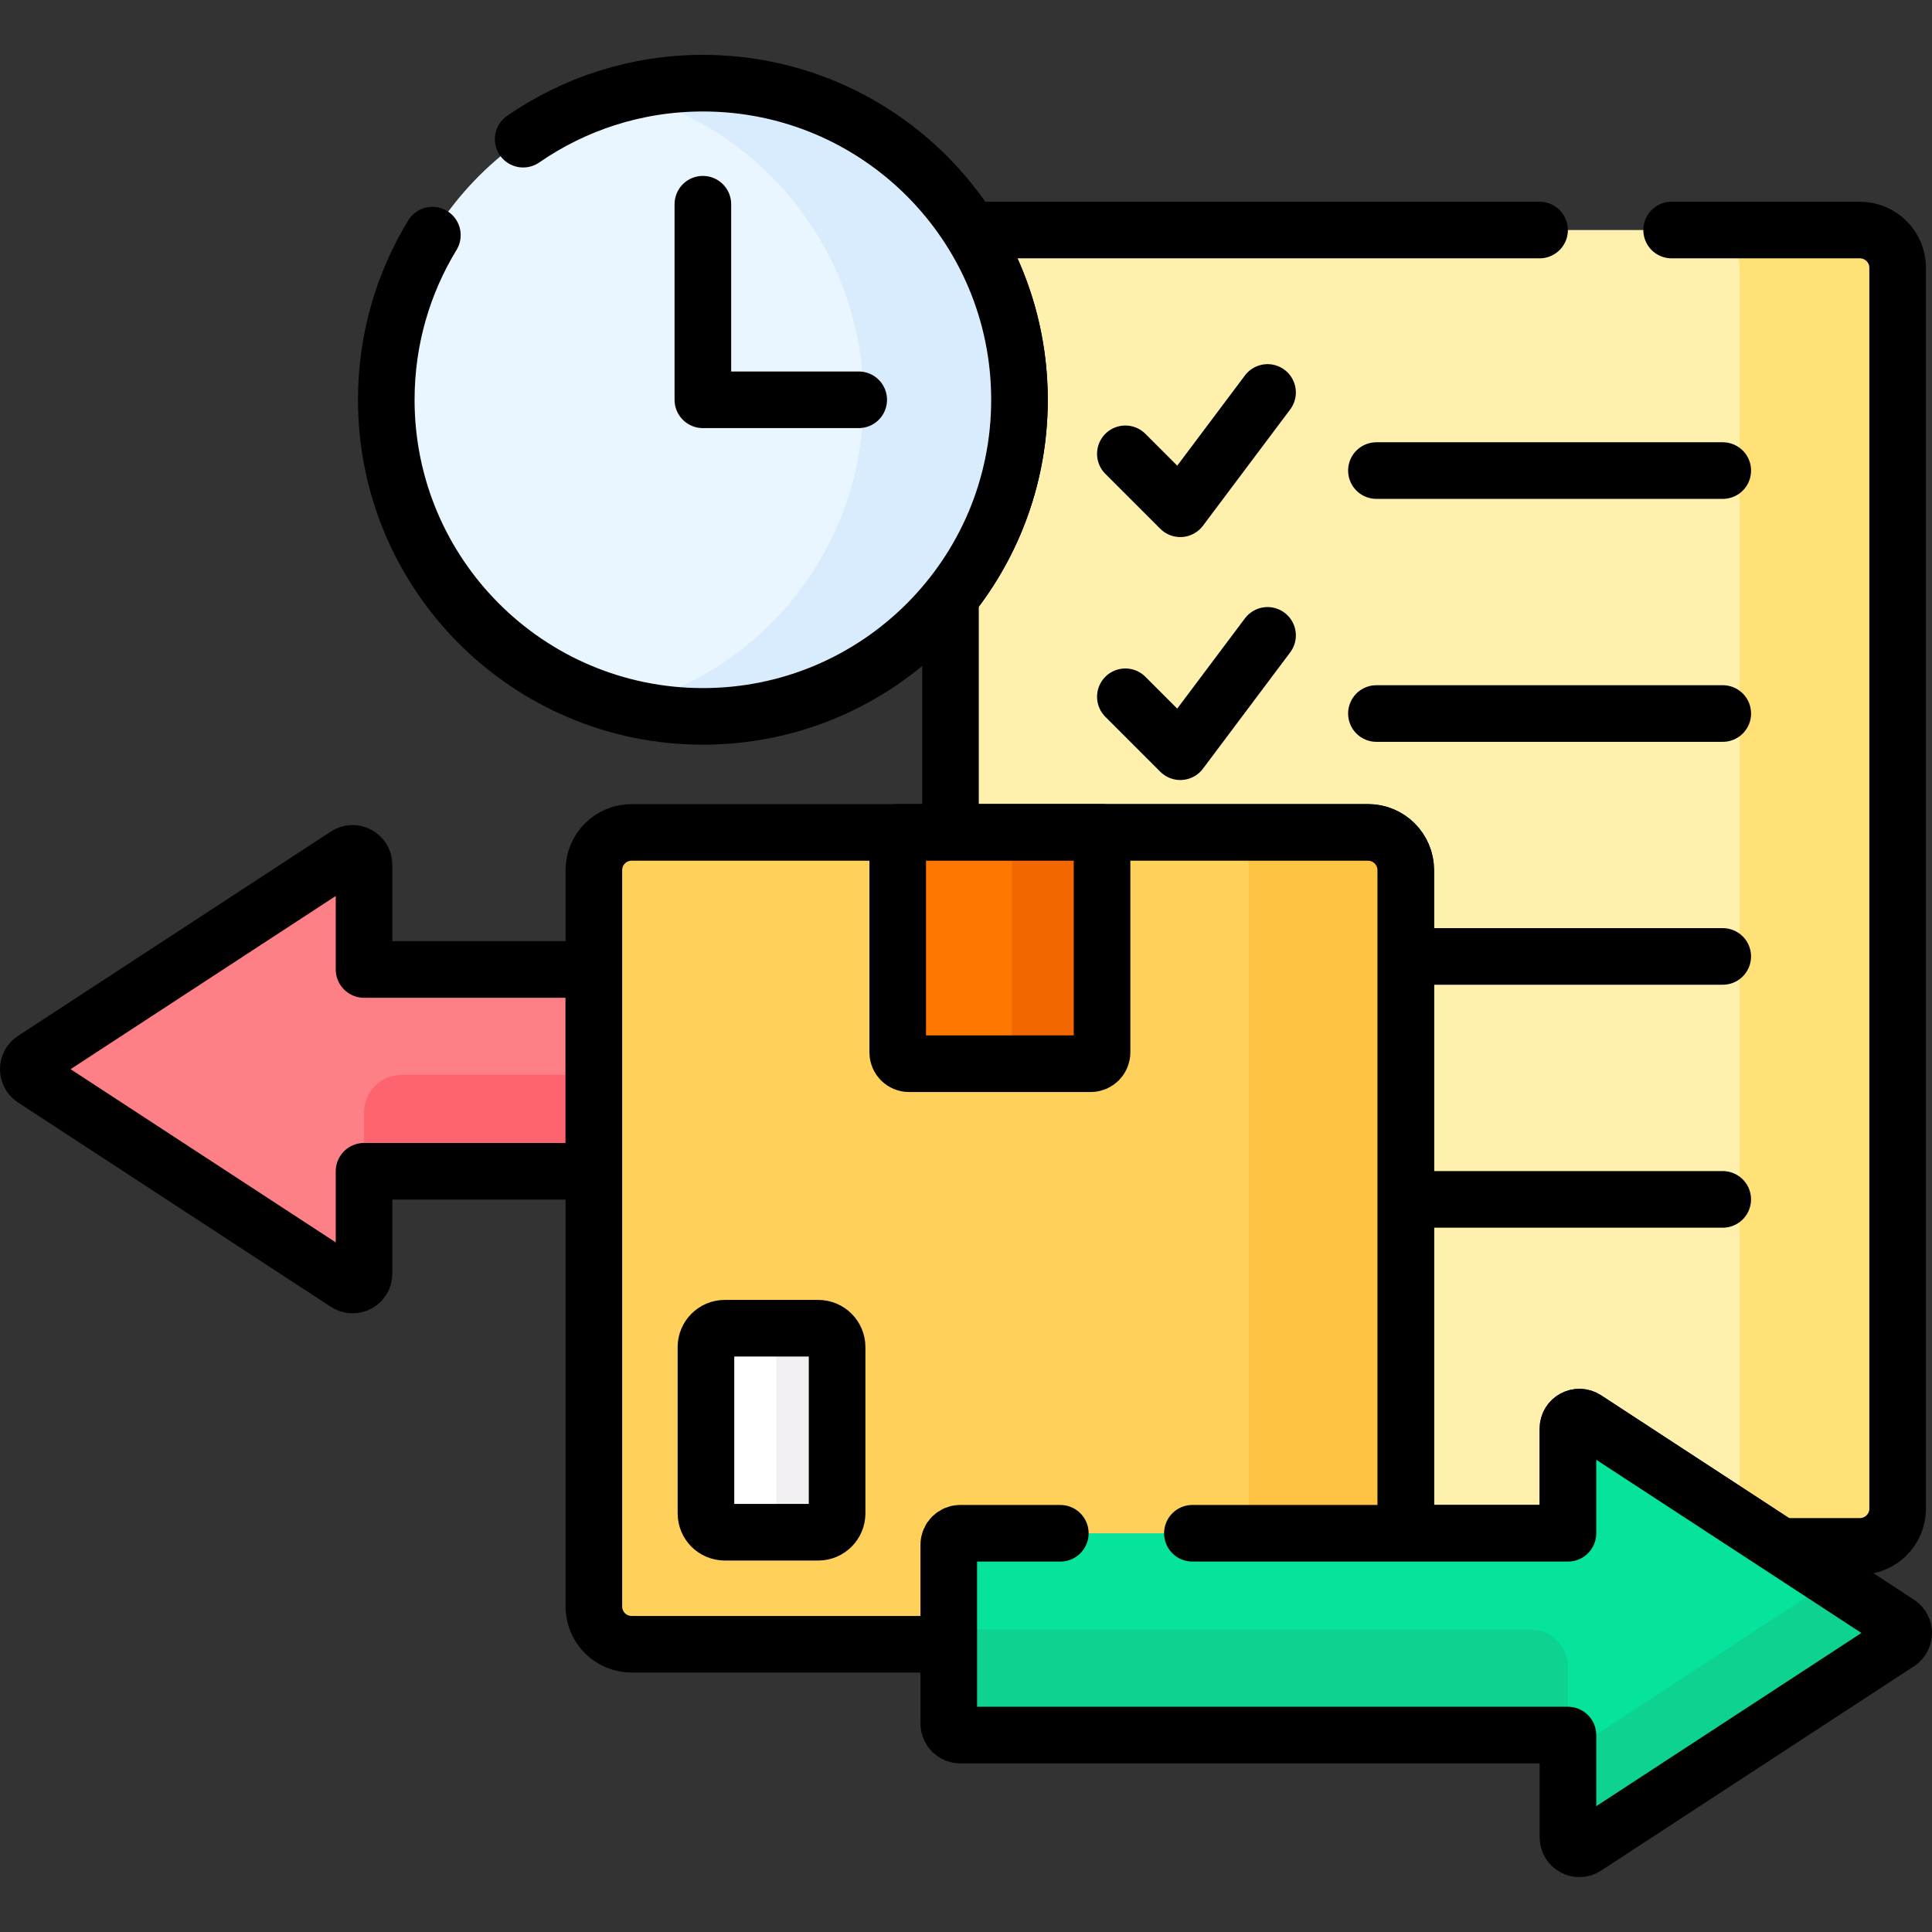 <svg width="60" height="60" viewBox="0 0 60 60" fill="none" xmlns="http://www.w3.org/2000/svg">
<rect x="0" y="0" width="60" height="60" fill="#333333" stroke="none"/>
<path d="M31.543 12.416C31.543 14.646 30.785 16.701 29.518 18.342V25.968H42.486C43.067 25.968 43.54 26.441 43.54 27.023V47.735H48.811V44.366C48.811 44.219 48.935 44.127 49.05 44.127C49.096 44.127 49.14 44.141 49.179 44.167L55.083 48.024H57.761C58.408 48.024 58.933 47.499 58.933 46.852V8.316C58.933 7.669 58.408 7.144 57.761 7.144H30.689C30.47 7.144 30.264 7.206 30.088 7.311C31.009 8.796 31.543 10.544 31.543 12.416Z" fill="#FFF0AD"/>
<path d="M54.023 8.316V46.852C54.023 47.002 53.994 47.146 53.942 47.278L55.083 48.024H57.761C58.408 48.024 58.932 47.499 58.932 46.852V8.316C58.932 7.669 58.408 7.144 57.761 7.144H52.852C53.499 7.144 54.023 7.669 54.023 8.316Z" fill="#FFE177"/>
<path d="M47.813 7.144H30.69C30.513 7.144 30.346 7.184 30.196 7.254C31.123 8.755 31.66 10.522 31.66 12.416C31.66 14.732 30.857 16.859 29.518 18.539V25.851H42.486C43.133 25.851 43.657 26.375 43.657 27.023V47.617H48.694V44.366C48.694 44.084 49.007 43.914 49.244 44.069L55.298 48.024H57.761C58.408 48.024 58.933 47.499 58.933 46.852V8.316C58.933 7.669 58.408 7.144 57.761 7.144H51.914" stroke="black" stroke-width="1.758" stroke-miterlimit="10" stroke-linecap="round" stroke-linejoin="round"/>
<path d="M34.949 14.094L36.655 15.8L39.365 12.188" stroke="black" stroke-width="1.758" stroke-miterlimit="10" stroke-linecap="round" stroke-linejoin="round"/>
<path d="M42.746 14.614H53.502" stroke="black" stroke-width="1.758" stroke-miterlimit="10" stroke-linecap="round" stroke-linejoin="round"/>
<path d="M34.949 21.639L36.655 23.345L39.365 19.732" stroke="black" stroke-width="1.758" stroke-miterlimit="10" stroke-linecap="round" stroke-linejoin="round"/>
<path d="M42.746 22.159H53.502" stroke="black" stroke-width="1.758" stroke-miterlimit="10" stroke-linecap="round" stroke-linejoin="round"/>
<path d="M43.656 29.703H53.501" stroke="black" stroke-width="1.758" stroke-miterlimit="10" stroke-linecap="round" stroke-linejoin="round"/>
<path d="M43.656 37.248H53.501" stroke="black" stroke-width="1.758" stroke-miterlimit="10" stroke-linecap="round" stroke-linejoin="round"/>
<path d="M18.561 36.375V30.108H11.306V26.857C11.306 26.575 10.993 26.405 10.757 26.56L1.04 32.907C0.825 33.047 0.825 33.362 1.04 33.502L10.757 39.849C10.993 40.004 11.306 39.834 11.306 39.552V36.375H18.561Z" fill="#FD8087"/>
<path d="M18.56 33.381H12.477C11.829 33.381 11.305 33.906 11.305 34.553V36.375H18.56V33.381Z" fill="#FE646F"/>
<path d="M18.444 36.375V30.108H11.306V26.857C11.306 26.575 10.993 26.405 10.757 26.56L1.04 32.907C0.825 33.047 0.825 33.362 1.04 33.502L10.757 39.849C10.993 40.004 11.306 39.834 11.306 39.552V36.375H18.444Z" stroke="black" stroke-width="1.758" stroke-miterlimit="10" stroke-linecap="round" stroke-linejoin="round"/>
<path d="M29.582 47.973C29.582 47.841 29.689 47.735 29.82 47.735H43.656V27.023C43.656 26.375 43.132 25.851 42.484 25.851H19.615C18.968 25.851 18.443 26.375 18.443 27.023V49.892C18.443 50.539 18.968 51.064 19.615 51.064H29.582V47.973Z" fill="#FFD15B"/>
<path d="M38.789 27.023V47.735H43.657V27.023C43.657 26.375 43.133 25.851 42.485 25.851H37.617C38.264 25.851 38.789 26.375 38.789 27.023Z" fill="#FFC344"/>
<path d="M43.657 47.617V27.023C43.657 26.375 43.132 25.851 42.485 25.851H19.615C18.968 25.851 18.443 26.375 18.443 27.023V49.892C18.443 50.539 18.968 51.064 19.615 51.064H29.465" stroke="black" stroke-width="1.758" stroke-miterlimit="10" stroke-linecap="round" stroke-linejoin="round"/>
<path d="M33.874 33.035H28.23C28.036 33.035 27.879 32.877 27.879 32.683V25.851H34.225V32.683C34.225 32.877 34.068 33.035 33.874 33.035Z" fill="#FE7701"/>
<path d="M31.426 25.851V32.683C31.426 32.877 31.268 33.035 31.074 33.035H33.873C34.068 33.035 34.225 32.877 34.225 32.683V25.851H31.426Z" fill="#F46700"/>
<path d="M33.874 33.035H28.23C28.036 33.035 27.879 32.877 27.879 32.683V25.851H34.225V32.683C34.225 32.877 34.068 33.035 33.874 33.035Z" stroke="black" stroke-width="1.758" stroke-miterlimit="10" stroke-linecap="round" stroke-linejoin="round"/>
<path d="M58.96 50.416L49.243 44.069C49.007 43.914 48.694 44.084 48.694 44.366V47.618H29.82C29.624 47.618 29.465 47.777 29.465 47.973V53.529C29.465 53.725 29.624 53.884 29.82 53.884H48.694V57.061C48.694 57.343 49.007 57.513 49.243 57.358L58.96 51.011C59.174 50.871 59.174 50.556 58.96 50.416Z" fill="#05E39C"/>
<path d="M58.962 50.416L56.909 49.075L48.695 54.441V57.061C48.695 57.343 49.008 57.513 49.245 57.358L58.962 51.011C59.176 50.871 59.176 50.556 58.962 50.416Z" fill="#0ED290"/>
<path d="M48.694 51.78C48.694 51.133 48.169 50.608 47.522 50.608H29.82C29.624 50.608 29.465 50.449 29.465 50.253V53.529C29.465 53.725 29.624 53.884 29.82 53.884H48.694V51.78Z" fill="#0ED290"/>
<path d="M32.929 47.617H29.82C29.624 47.617 29.465 47.776 29.465 47.973V53.529C29.465 53.725 29.624 53.884 29.82 53.884H48.694V57.061C48.694 57.343 49.007 57.513 49.243 57.358L58.96 51.011C59.175 50.871 59.175 50.556 58.96 50.416L49.243 44.069C49.007 43.914 48.694 44.084 48.694 44.366V47.617H37.031" stroke="black" stroke-width="1.758" stroke-miterlimit="10" stroke-linecap="round" stroke-linejoin="round"/>
<path d="M25.411 47.585H22.51C22.186 47.585 21.924 47.322 21.924 46.999V41.835C21.924 41.512 22.186 41.249 22.51 41.249H25.411C25.734 41.249 25.997 41.512 25.997 41.835V46.999C25.997 47.322 25.734 47.585 25.411 47.585Z" fill="white"/>
<path d="M25.411 41.249H23.527C23.851 41.249 24.113 41.512 24.113 41.835V46.999C24.113 47.322 23.851 47.585 23.527 47.585H25.411C25.735 47.585 25.997 47.322 25.997 46.999V41.835C25.997 41.512 25.735 41.249 25.411 41.249Z" fill="#F3F0F3"/>
<path d="M25.411 47.585H22.51C22.186 47.585 21.924 47.322 21.924 46.999V41.835C21.924 41.512 22.186 41.249 22.51 41.249H25.411C25.734 41.249 25.997 41.512 25.997 41.835V46.999C25.997 47.322 25.734 47.585 25.411 47.585Z" stroke="black" stroke-width="1.758" stroke-miterlimit="10" stroke-linecap="round" stroke-linejoin="round"/>
<path d="M22.069 22.245C27.498 22.112 31.791 17.603 31.658 12.175C31.525 6.746 27.016 2.453 21.587 2.586C16.159 2.719 11.866 7.228 11.999 12.656C12.132 18.085 16.64 22.378 22.069 22.245Z" fill="#EAF6FF"/>
<path d="M21.829 2.583C20.993 2.583 20.181 2.688 19.406 2.885C23.665 3.964 26.816 7.822 26.816 12.416C26.816 17.01 23.665 20.867 19.406 21.947C20.181 22.143 20.993 22.248 21.829 22.248C27.259 22.248 31.662 17.846 31.662 12.416C31.662 6.985 27.259 2.583 21.829 2.583Z" fill="#D8ECFE"/>
<path d="M13.428 7.303C12.52 8.793 11.996 10.543 11.996 12.416C11.996 17.846 16.398 22.248 21.829 22.248C27.259 22.248 31.661 17.846 31.661 12.416C31.661 6.985 27.259 2.583 21.829 2.583C19.756 2.583 17.833 3.226 16.247 4.322" stroke="black" stroke-width="1.758" stroke-miterlimit="10" stroke-linecap="round" stroke-linejoin="round"/>
<path d="M26.668 12.416H21.828V6.342" stroke="black" stroke-width="1.758" stroke-miterlimit="10" stroke-linecap="round" stroke-linejoin="round"/>
</svg>
